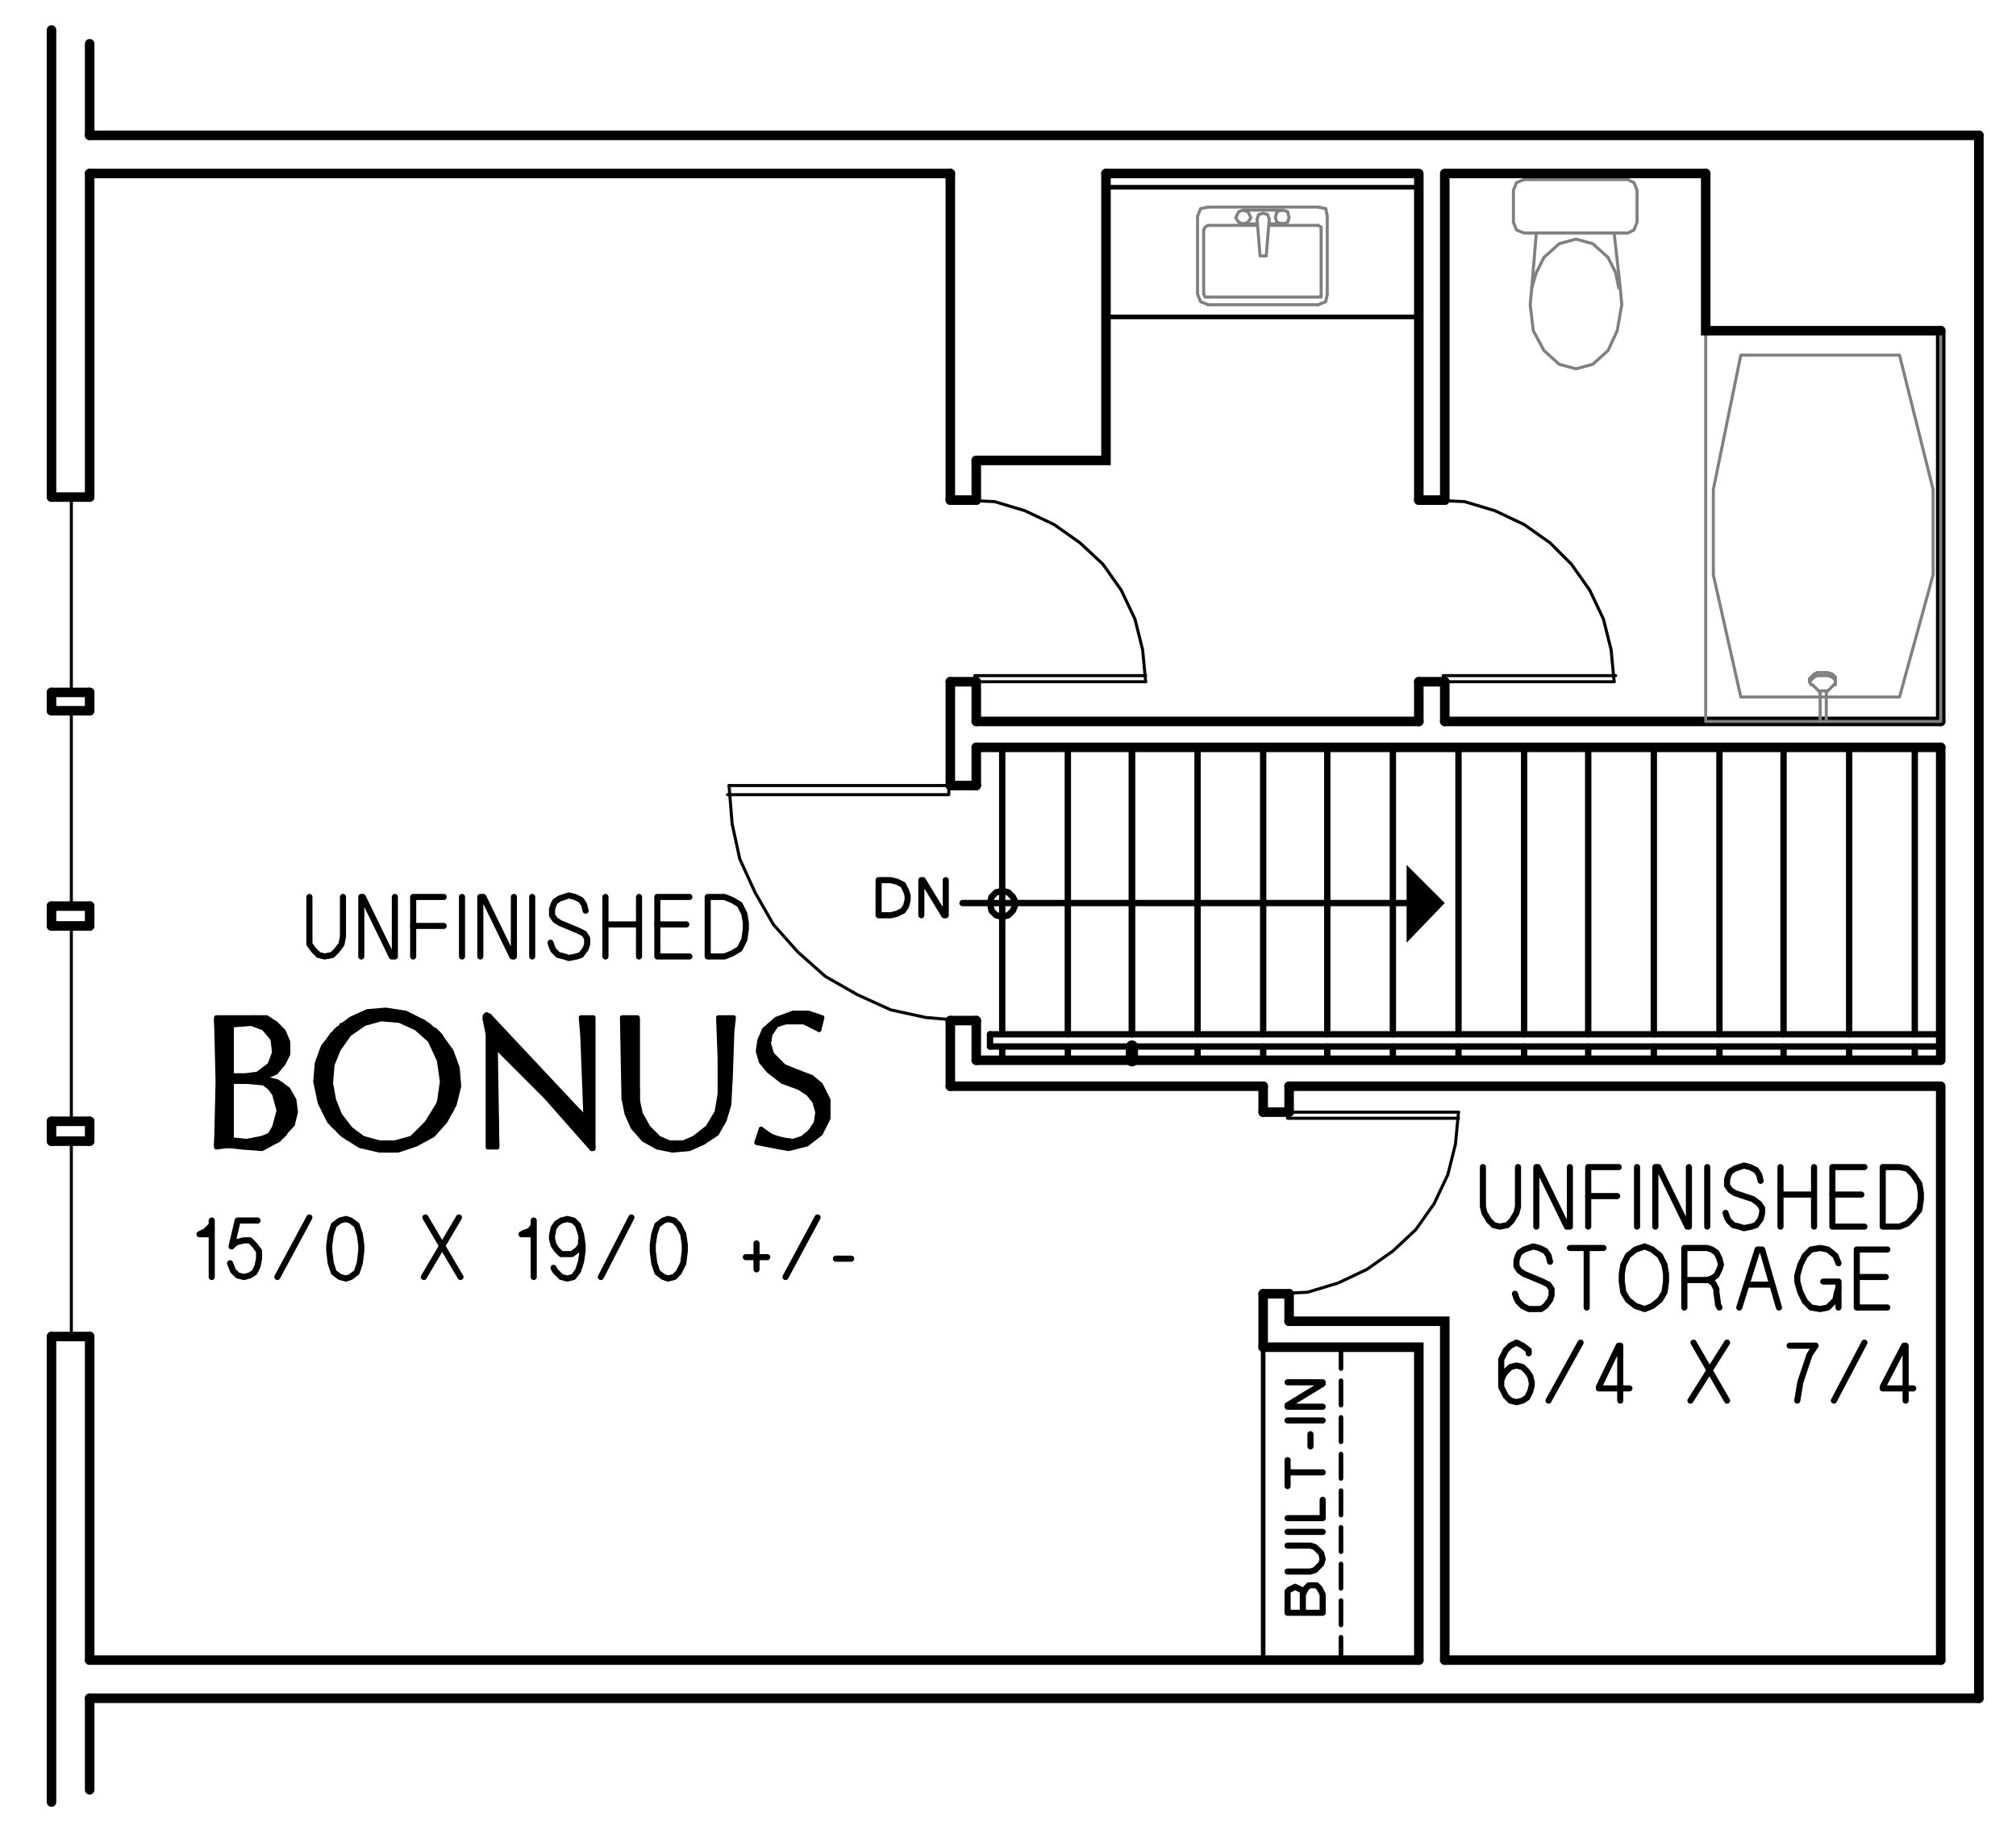 <?xml version="1.0" encoding="utf-8"?>
<!-- Generator: Adobe Illustrator 24.0.1, SVG Export Plug-In . SVG Version: 6.00 Build 0)  -->
<svg version="1.1" id="Layer_1" xmlns="http://www.w3.org/2000/svg" xmlns:xlink="http://www.w3.org/1999/xlink" x="0px" y="0px"
	 viewBox="0 0 158.53 143.56" style="enable-background:new 0 0 158.53 143.56;" xml:space="preserve">
<style type="text/css">
	.st0{fill:none;stroke:#999999;stroke-width:0.1;stroke-linecap:round;stroke-linejoin:round;stroke-miterlimit:10;}
	.st1{fill:none;stroke:#999999;stroke-width:0.25;stroke-linecap:round;stroke-linejoin:round;stroke-miterlimit:10;}
	.st2{fill:none;stroke:#999999;stroke-width:0.12;stroke-linecap:round;stroke-linejoin:round;stroke-miterlimit:10;}
	.st3{fill-rule:evenodd;clip-rule:evenodd;fill:#808080;}
	.st4{fill:none;stroke:#000000;stroke-width:0.75;stroke-linecap:round;stroke-miterlimit:10;}
	.st5{fill:none;stroke:#000000;stroke-width:0.36;stroke-linecap:round;stroke-linejoin:round;stroke-miterlimit:10;}
	.st6{fill:none;stroke:#000000;stroke-width:0.24;stroke-linecap:round;stroke-linejoin:round;stroke-miterlimit:10;}
	.st7{fill:none;stroke:#808080;stroke-width:0.24;stroke-linecap:round;stroke-linejoin:round;stroke-miterlimit:10;}
	.st8{fill:none;stroke:#000000;stroke-width:0.1;stroke-linecap:round;stroke-linejoin:round;stroke-miterlimit:10;}
	.st9{fill:none;stroke:#000000;stroke-width:0.5;stroke-linecap:round;stroke-linejoin:round;stroke-miterlimit:10;}
	.st10{fill:none;stroke:#000000;stroke-width:0.48;stroke-linecap:round;stroke-linejoin:round;stroke-miterlimit:10;}
	.st11{fill-rule:evenodd;clip-rule:evenodd;}
	.st12{fill:none;stroke:#000000;stroke-width:0.96;stroke-linecap:round;stroke-linejoin:round;stroke-miterlimit:10;}
	.st13{fill:none;stroke:#000000;stroke-width:0.5;stroke-linecap:round;stroke-miterlimit:10;}
	.st14{fill:none;stroke:#000000;stroke-width:0.75;stroke-linecap:round;stroke-linejoin:round;stroke-miterlimit:10;}
	.st15{fill:none;stroke:#000000;stroke-width:0.25;stroke-linecap:round;stroke-linejoin:round;stroke-miterlimit:10;}
	.st16{fill:none;stroke:#6EDD6E;stroke-width:0.75;stroke-linecap:round;stroke-linejoin:round;stroke-miterlimit:10;}
	.st17{fill:none;stroke:#6EDD6E;stroke-width:1.8;stroke-linecap:round;stroke-linejoin:round;stroke-miterlimit:10;}
	.st18{fill-rule:evenodd;clip-rule:evenodd;stroke:#000000;stroke-width:0.25;stroke-miterlimit:10;}
	.st19{fill:none;stroke:#6EDD6E;stroke-width:0.25;stroke-linecap:round;stroke-linejoin:round;stroke-miterlimit:10;}
	.st20{fill:none;stroke:#808080;stroke-width:0.25;stroke-linecap:round;stroke-linejoin:round;stroke-miterlimit:10;}
</style>
<path class="st9" d="M89.01,58.76v22.56 M119.85,82.28v1.08"/>
<path class="st4" d="M101.37,87.44V85.4 M101.37,103.88v-2.16"/>
<path class="st9" d="M135.21,58.76v22.56 M130.05,58.76v22.56 M124.89,58.76v22.56 M119.85,58.76v22.56 M114.69,58.76v22.56
	 M109.53,58.76v22.56 M104.37,58.76v22.56 M99.33,58.76v22.56 M94.17,58.76v22.56 M89.01,58.76v22.56 M83.97,58.76v22.56
	 M77.85,81.32v0.96 M150.57,58.76v22.56 M145.41,58.76v22.56 M140.25,58.76v22.56"/>
<path class="st4" d="M113.61,56.72h39 M76.77,56.72h34.8 M152.61,58.76H76.77 M99.33,101.72v4.2 M99.33,85.4v2.04"/>
<path class="st9" d="M83.97,82.28v1.08 M78.81,82.28v1.08 M78.81,58.76v22.56 M77.85,81.32h74.76 M77.85,82.28h74.76"/>
<path class="st12" d="M89.01,82.28v1.08V82.28z"/>
<path class="st9" d="M135.21,82.28v1.08 M140.25,82.28v1.08 M145.41,82.28v1.08 M150.57,82.28v1.08 M130.05,82.28v1.08
	 M124.89,82.28v1.08 M114.69,82.28v1.08 M109.53,82.28v1.08 M104.37,82.28v1.08 M99.33,82.28v1.08 M94.17,82.28v1.08"/>
<polygon class="st9" points="79.89,71 79.65,70.52 79.29,70.16 78.81,70.04 78.33,70.16 77.97,70.52 77.85,71 77.97,71.6 
	78.33,71.96 78.81,72.08 79.29,71.96 79.65,71.6 "/>
<path class="st4" d="M442.53-3.76h2.04 M442.53,10.64h2.04 M597.21,131.96h-2.04 M597.21,103.28h-2.04 M345.21,24.44v-1.56
	 M74.73,39.32V13.64 M74.73,61.76V53.6 M74.73,85.4v-5.16 M152.61,85.4h-51.24 M155.61,10.64v122.88 M152.61,83.36v-24.6
	 M152.61,130.52V85.4 M76.77,83.36h75.84 M7.05,10.64v-7.2 M4.05,39.08V2.36 M4.05,55.88v-1.44 M4.05,89.72v-1.56 M4.05,141.68
	v-36.6 M7.05,105.08v25.44 M7.05,88.16v1.56 M7.05,54.44v1.44 M7.05,13.64v25.44 M76.77,39.32V36.2 M76.77,56.72V53.6"/>
<path class="st4" d="M152.61,56.72V26 M111.57,130.52H7.05 M152.61,130.52h-39 M155.61,133.52H7.05"/>
<polyline class="st6" points="90.09,53.6 89.85,51.08 89.25,48.68 88.17,46.4 86.73,44.36 84.93,42.68 82.89,41.24 80.61,40.16 
	78.21,39.44 75.69,39.32 "/>
<line class="st6" x1="75.69" y1="53.6" x2="90.09" y2="53.6"/>
<polyline class="st6" points="90.09,53.12 76.65,53.12 76.65,53.6 "/>
<path class="st4" d="M76.77,39.32h-2.04 M76.77,53.6h-2.04"/>
<rect x="134.13" y="26" class="st7" width="18.48" height="30.72"/>
<polygon class="st7" points="149.37,27.92 152.01,38.48 152.01,45.2 149.37,54.8 136.89,54.8 134.73,45.2 134.73,38.48 
	136.89,27.92 "/>
<polyline class="st7" points="126.93,18.32 128.01,18.32 128.49,18.08 128.73,17.48 128.73,14.96 128.49,14.36 128.01,14.12 
	119.85,14.12 119.25,14.36 119.01,14.96 119.01,17.48 119.25,18.08 119.85,18.32 120.81,18.32 120.45,22.64 120.33,23.96 120.57,26 
	121.41,27.56 122.61,28.64 123.93,29 125.25,28.64 126.45,27.56 127.17,26 127.53,23.96 127.41,22.64 126.93,18.32 120.81,18.32 "/>
<polyline class="st7" points="121.41,20.24 120.81,21.44 120.45,22.64 "/>
<polyline class="st7" points="121.41,20.24 122.61,19.16 123.93,18.8 125.25,19.16 126.45,20.24 "/>
<polyline class="st7" points="127.29,22.64 127.05,21.44 126.45,20.24 "/>
<polyline class="st7" points="144.33,53.36 144.33,53.24 144.09,53 143.73,52.88 142.89,52.88 142.65,53 142.41,53.24 142.29,53.36 
	142.29,53.6 "/>
<line class="st7" x1="144.33" y1="53.6" x2="144.33" y2="53.36"/>
<polyline class="st7" points="143.61,54.44 143.61,54.32 143.13,54.32 143.13,54.44 "/>
<polyline class="st7" points="144.21,53.84 144.33,53.84 144.33,53.48 144.09,53.24 143.73,53.12 142.89,53.12 142.65,53.24 
	142.41,53.48 142.29,53.6 142.41,53.84 142.53,53.84 143.13,54.44 "/>
<path class="st7" d="M143.61,56.72v-2.28 M143.13,56.72v-2.28 M143.61,54.44l0.6-0.6"/>
<path class="st4" d="M101.37,87.44h-2.04 M101.37,101.72h-2.04"/>
<polygon class="st10" points="70.05,69.2 69.09,69.2 69.09,71.96 70.05,71.96 70.53,71.84 71.01,71.6 71.25,71.24 71.37,70.76 
	71.37,70.4 71.25,70.04 71.01,69.56 70.53,69.32 "/>
<polyline class="st10" points="72.45,71.96 72.45,69.2 72.57,69.2 74.25,71.96 74.37,71.96 74.37,69.2 "/>
<path class="st4" d="M113.61,53.6v3.12 M113.61,13.64v25.68 M111.57,39.32V13.64 M111.57,56.72V53.6 M7.05,133.52v7.2 M74.73,13.64
	H7.05 M111.57,13.64h-24.6 M134.13,13.64h-20.52 M155.61,10.64H7.05"/>
<path class="st5" d="M111.57,14.72h-24.6 M86.97,24.92h24.6"/>
<polyline class="st4" points="134.13,13.64 134.13,26 152.61,26 "/>
<polyline class="st7" points="99.81,17.24 99.57,20.12 99.09,20.12 98.85,17.24 "/>
<path class="st7" d="M97.77,16.52h3.12 M98.85,17.6h-1.08 M100.89,17.6h-1.08"/>
<polygon class="st7" points="100.89,17.6 101.25,17.48 101.37,17.12 101.25,16.64 100.89,16.52 100.41,16.64 100.29,17.12 
	100.41,17.48 "/>
<polyline class="st7" points="95.01,16.28 94.41,16.4 94.17,17 "/>
<line class="st7" x1="95.01" y1="16.28" x2="103.65" y2="16.28"/>
<polyline class="st7" points="104.37,17 104.25,16.4 103.65,16.28 "/>
<line class="st7" x1="104.37" y1="17" x2="104.37" y2="23.12"/>
<polyline class="st7" points="103.65,23.96 104.25,23.72 104.37,23.12 "/>
<line class="st7" x1="103.65" y1="23.96" x2="95.01" y2="23.96"/>
<polyline class="st7" points="94.17,23.12 94.41,23.72 95.01,23.96 "/>
<path class="st7" d="M99.81,17.72h3.84 M94.17,23.12V17"/>
<polyline class="st7" points="103.89,18.08 103.89,17.84 103.65,17.72 "/>
<line class="st7" x1="103.89" y1="18.08" x2="103.89" y2="23.12"/>
<polyline class="st7" points="103.65,23.36 103.89,23.36 103.89,23.12 "/>
<line class="st7" x1="103.65" y1="23.36" x2="95.01" y2="23.36"/>
<polyline class="st7" points="94.65,23.12 94.77,23.36 95.01,23.36 "/>
<line class="st7" x1="94.65" y1="23.12" x2="94.65" y2="18.08"/>
<polyline class="st7" points="95.01,17.72 94.77,17.84 94.65,18.08 "/>
<line class="st7" x1="95.01" y1="17.72" x2="98.85" y2="17.72"/>
<polygon class="st7" points="97.77,17.6 98.13,17.48 98.37,17.12 98.13,16.64 97.77,16.52 97.41,16.64 97.17,17.12 97.41,17.48 "/>
<polyline class="st7" points="99.81,17.24 99.69,16.88 99.33,16.76 98.97,16.88 98.85,17.24 "/>
<polyline class="st6" points="126.93,53.6 126.69,51.08 126.09,48.68 125.01,46.4 123.57,44.36 121.89,42.68 119.85,41.24 
	117.57,40.16 115.17,39.44 112.65,39.32 "/>
<line class="st6" x1="112.65" y1="53.6" x2="126.93" y2="53.6"/>
<polyline class="st6" points="127.05,53.12 113.49,53.12 113.49,53.6 "/>
<path class="st4" d="M113.61,39.32h-2.04 M113.61,53.6h-2.04"/>
<polyline class="st4" points="76.77,36.2 86.97,36.2 86.97,13.64 "/>
<polyline class="st4" points="101.37,103.88 113.61,103.88 113.61,130.52 "/>
<polyline class="st4" points="111.57,130.52 111.57,105.92 99.33,105.92 "/>
<polyline class="st6" points="114.69,87.44 114.45,89.96 113.85,92.36 112.77,94.64 111.33,96.68 109.53,98.36 107.49,99.8 
	105.21,100.88 102.81,101.6 100.29,101.72 "/>
<line class="st6" x1="100.29" y1="87.44" x2="114.69" y2="87.44"/>
<polyline class="st6" points="114.69,87.92 101.25,87.92 101.25,87.44 "/>
<path class="st5" d="M105.45,125.84v1.92 M105.45,122.96v1.92 M105.45,120.08V122 M105.45,117.2v1.92 M105.45,114.32v1.92
	 M105.45,111.44v1.92 M105.45,108.56v1.92 M105.45,105.92v1.68 M99.33,105.92v24.6"/>
<line class="st5" x1="105.45" y1="128.72" x2="105.45" y2="130.52"/>
<path class="st4" d="M7.05,72.8v-1.56 M4.05,71.24v1.56 M375.93-100h-6.12 M446.61-100h-52.32 M471.21-100h-6.12 M465.09-103.12
	h9.12 M394.29-103.12h52.32 M366.69-103.12h9.24"/>
<line class="st6" x1="5.61" y1="71.24" x2="5.61" y2="55.88"/>
<path class="st4" d="M7.05,55.88h-3 M7.05,71.24h-3"/>
<line class="st6" x1="5.61" y1="72.8" x2="5.61" y2="88.16"/>
<path class="st4" d="M7.05,88.16h-3 M7.05,72.8h-3"/>
<line class="st6" x1="5.61" y1="54.44" x2="5.61" y2="39.08"/>
<path class="st4" d="M7.05,39.08h-3 M7.05,54.44h-3"/>
<polyline class="st10" points="102.45,125.36 102.45,125.12 102.33,125 102.09,124.88 101.85,124.76 101.61,124.88 101.37,125 
	101.25,125.12 101.25,126.8 104.01,126.8 104.01,125.36 103.89,125.12 103.77,124.88 103.53,124.64 102.93,124.64 102.69,124.88 
	102.57,125.12 102.45,125.36 102.45,126.8 "/>
<polyline class="st10" points="101.25,121.52 103.05,121.52 103.41,121.64 103.65,121.88 103.89,122.12 104.01,122.6 103.89,122.96 
	103.65,123.2 103.41,123.44 103.05,123.56 101.25,123.56 "/>
<line class="st10" x1="101.25" y1="120.44" x2="104.01" y2="120.44"/>
<polyline class="st10" points="101.25,119.36 104.01,119.36 104.01,117.92 "/>
<path class="st10" d="M101.25,111.68h2.76 M103.05,113.72v-0.96 M101.25,115.76h2.76 M101.25,116.84v-2.04"/>
<polyline class="st10" points="104.01,110.6 101.25,110.6 101.25,110.48 104.01,108.8 104.01,108.68 101.25,108.68 "/>
<polyline class="st10" points="120.21,106.4 120.21,106.16 119.73,105.8 119.25,105.56 118.77,105.8 118.41,106.16 118.05,106.88 
	118.05,109.04 118.41,109.76 118.77,110.12 119.25,110.24 119.73,110.12 120.09,109.88 120.33,109.4 120.45,108.92 120.45,108.68 
	120.33,108.2 120.09,107.84 119.73,107.48 119.25,107.36 118.77,107.48 118.41,107.84 118.17,108.2 118.05,108.56 "/>
<line class="st10" x1="121.77" y1="110.12" x2="124.29" y2="105.56"/>
<polyline class="st10" points="127.41,110.12 127.41,105.8 127.29,105.8 125.73,109.04 125.73,109.16 128.13,109.16 "/>
<path class="st10" d="M132.93,110.12l2.88-4.56 M133.17,105.56l2.64,4.56"/>
<polyline class="st10" points="140.73,105.8 142.77,105.8 142.29,106.52 142.05,107.24 141.81,107.96 141.57,108.68 141.45,109.4 
	141.33,110.12 "/>
<line class="st10" x1="144.21" y1="110.12" x2="146.61" y2="105.56"/>
<polyline class="st10" points="149.85,110.12 149.85,105.8 149.73,105.8 148.05,109.04 148.05,109.16 150.45,109.16 "/>
<line class="st6" x1="5.61" y1="89.72" x2="5.61" y2="105.08"/>
<path class="st4" d="M7.05,105.08h-3 M7.05,89.72h-3"/>
<path class="st4" d="M76.77,80.24v3.12 M76.77,58.76v3 M99.33,85.4h-24.6"/>
<polyline class="st6" points="57.33,61.76 57.57,64.76 58.17,67.52 59.37,70.16 60.81,72.68 62.73,74.84 64.89,76.76 67.41,78.2 
	70.05,79.4 72.81,80 75.69,80.24 "/>
<line class="st6" x1="75.69" y1="61.76" x2="57.33" y2="61.76"/>
<polyline class="st6" points="57.21,62.48 74.61,62.48 74.61,61.76 "/>
<path class="st4" d="M76.77,80.24h-2.04 M76.77,61.76h-2.04"/>
<line class="st9" x1="75.69" y1="71" x2="110.61" y2="71"/>
<polyline class="st11" points="110.61,68 113.61,71 110.61,74.12 "/>
<polyline class="st10" points="119.37,91.76 119.37,94.88 119.25,95.36 118.89,95.96 118.53,96.32 117.93,96.44 117.45,96.32 
	117.09,95.96 116.73,95.36 116.61,94.88 116.61,91.76 "/>
<polyline class="st10" points="120.81,96.44 120.81,91.76 120.93,91.76 123.21,96.44 123.45,96.44 123.45,91.76 "/>
<path class="st10" d="M124.89,94.04h2.04 M125.13,94.04h2.04"/>
<polyline class="st10" points="127.29,91.76 124.89,91.76 124.89,96.44 "/>
<line class="st10" x1="128.73" y1="91.76" x2="128.73" y2="96.44"/>
<polyline class="st10" points="130.17,96.44 130.17,91.76 130.41,91.76 132.69,96.44 132.81,96.44 132.81,91.76 "/>
<line class="st10" x1="134.25" y1="91.76" x2="134.25" y2="96.44"/>
<polyline class="st10" points="138.45,92.84 138.33,92.36 138.09,92 137.61,91.76 137.13,91.64 136.77,91.76 136.41,91.88 
	136.05,92.12 135.93,92.36 135.81,92.72 135.81,93.2 136.05,93.56 136.41,93.8 137.85,94.28 138.33,94.64 138.57,95 138.57,95.36 
	138.45,95.84 138.09,96.32 137.73,96.44 137.13,96.56 136.77,96.44 136.29,96.32 135.93,95.96 135.81,95.72 135.69,95.36 "/>
<path class="st10" d="M144.09,93.92h2.28 M140.01,93.92h2.64 M142.65,91.76v4.68 M140.01,91.76v4.68"/>
<polyline class="st10" points="146.61,91.76 144.09,91.76 144.09,96.44 146.61,96.44 "/>
<polygon class="st10" points="149.37,91.76 148.05,91.76 148.05,96.44 149.37,96.44 149.97,96.2 150.45,95.72 150.93,95.12 
	151.05,94.28 151.05,93.8 150.93,93.08 150.45,92.36 149.97,91.88 "/>
<polyline class="st10" points="121.89,99.2 121.77,98.72 121.53,98.36 121.05,98.12 120.57,98 120.21,98.12 119.85,98.24 
	119.49,98.48 119.37,98.72 119.25,99.08 119.25,99.56 119.49,99.92 119.85,100.16 121.29,100.76 121.77,101 122.01,101.36 
	122.01,101.84 121.89,102.2 121.53,102.68 121.17,102.92 120.21,102.92 119.73,102.68 119.37,102.32 119.25,102.08 119.13,101.72 
	"/>
<path class="st10" d="M124.77,98.12v4.68 M123.45,98.12h2.64"/>
<polygon class="st10" points="131.01,100.16 130.89,99.44 130.53,98.72 129.93,98.24 129.33,98 128.61,98.24 128.01,98.72 
	127.65,99.44 127.53,100.16 127.53,100.76 127.65,101.6 128.01,102.2 128.61,102.68 129.33,102.92 129.93,102.68 130.53,102.2 
	130.89,101.6 131.01,100.76 "/>
<polyline class="st10" points="135.21,102.8 135.09,102.56 135.09,102.44 134.97,101.6 134.97,101.36 134.73,100.88 134.37,100.64 
	134.13,100.64 "/>
<polyline class="st10" points="132.45,102.8 132.45,98.12 134.25,98.12 134.61,98.24 134.97,98.48 135.21,98.96 135.33,99.44 
	135.21,99.8 134.97,100.28 134.61,100.52 134.25,100.64 132.45,100.64 "/>
<polyline class="st10" points="136.77,102.8 138.21,98.24 138.57,98.24 139.89,102.8 "/>
<line class="st10" x1="137.37" y1="101" x2="139.29" y2="101"/>
<polyline class="st10" points="143.37,100.76 144.57,100.76 144.57,102.8 "/>
<polyline class="st10" points="144.57,99.32 144.33,98.72 143.73,98.24 143.13,98.12 142.41,98.24 141.93,98.72 141.57,99.44 
	141.33,100.28 141.33,100.76 141.57,101.6 141.93,102.32 142.41,102.8 143.13,102.92 143.73,102.8 144.33,102.2 144.45,101.6 
	144.57,101.24 "/>
<line class="st10" x1="146.01" y1="100.4" x2="148.29" y2="100.4"/>
<polyline class="st10" points="148.41,98.24 146.01,98.24 146.01,102.8 148.41,102.8 "/>
<polyline class="st10" points="16.53,97.04 15.69,97.04 15.93,96.92 16.17,96.8 16.41,96.56 16.65,96.32 16.65,95.96 16.65,100.4 
	"/>
<polyline class="st10" points="20.25,95.96 18.69,95.96 18.21,98 18.45,97.76 18.69,97.64 19.17,97.52 19.65,97.52 20.01,97.88 
	20.37,98.36 20.37,98.96 20.25,99.56 20.01,100.04 19.65,100.28 19.17,100.4 18.69,100.28 18.33,99.92 18.09,99.32 "/>
<line class="st10" x1="21.81" y1="100.4" x2="24.33" y2="95.72"/>
<polygon class="st10" points="28.41,97.88 28.29,97.04 28.05,96.32 27.57,95.96 27.21,95.84 26.73,95.96 26.25,96.32 26.01,97.04 
	25.89,97.88 25.89,98.36 26.01,99.32 26.25,100.04 26.73,100.4 27.21,100.52 27.57,100.4 28.05,100.04 28.29,99.32 28.41,98.36 "/>
<path class="st10" d="M33.33,100.4l2.76-4.68 M33.45,95.72l2.76,4.68"/>
<polyline class="st10" points="41.97,97.04 41.01,97.04 41.25,96.92 41.61,96.8 41.85,96.56 41.97,96.32 41.97,95.96 41.97,100.4 
	"/>
<polyline class="st10" points="43.53,99.68 43.65,99.92 44.13,100.4 44.61,100.52 45.09,100.4 45.45,99.92 45.69,99.2 45.81,98.36 
	45.81,97.88 45.69,97.04 45.45,96.32 45.09,95.96 44.61,95.84 44.13,95.96 43.77,96.2 43.53,96.56 43.41,97.16 43.41,97.4 
	43.53,97.88 43.77,98.24 44.13,98.6 44.97,98.6 45.45,98.24 45.69,97.88 45.69,97.52 "/>
<line class="st10" x1="47.25" y1="100.4" x2="49.65" y2="95.72"/>
<polygon class="st10" points="53.85,97.88 53.73,97.04 53.37,96.32 53.01,95.96 52.53,95.84 52.17,95.96 51.69,96.32 51.45,97.04 
	51.33,97.88 51.33,98.36 51.45,99.32 51.69,100.04 52.17,100.4 52.53,100.52 53.01,100.4 53.37,100.04 53.73,99.32 53.85,98.36 "/>
<path class="st10" d="M65.73,98.96h1.2 M61.77,100.4l2.52-4.68 M58.65,98.84h1.68 M59.49,99.8v-2.04"/>
<polyline class="st5" points="18.09,89.6 18.09,89.96 18.33,89.96 18.33,89.72 18.57,89.84 18.57,89.96 18.81,90.08 18.81,89.84 
	19.05,89.84 19.05,90.08 19.17,90.08 19.17,89.84 19.41,89.84 19.41,90.2 19.65,90.2 19.65,89.84 19.89,89.84 19.89,90.2 
	20.13,90.2 20.13,89.72 20.37,89.72 20.37,90.2 20.61,90.08 20.61,89.6 20.85,89.48 20.85,90.08 21.09,89.96 21.09,89.48 
	21.33,89.36 21.33,89.84 21.45,89.72 21.45,89.12 21.69,88.64 21.69,89.6 21.93,89.48 21.93,87.92 "/>
<polyline class="st5" points="23.13,87.68 23.13,86.96 22.89,86.24 22.89,88.4 22.65,88.76 22.65,85.76 22.41,85.52 22.41,89.12 
	22.17,89.36 22.17,85.28 21.93,85.16 21.93,86.72 21.69,86 21.69,85.04 21.45,85.04 21.45,85.64 21.33,85.4 21.33,85.04 
	21.09,84.92 21.09,85.16 20.85,85.04 20.85,84.92 "/>
<polyline class="st5" points="18.09,84.56 18.09,85.04 18.33,85.04 18.33,84.68 18.57,84.68 18.57,84.92 18.81,84.92 18.81,84.8 
	19.05,84.8 19.05,84.92 19.17,84.92 19.17,84.8 19.41,84.68 19.41,84.92 19.65,84.92 19.65,84.68 19.89,84.68 19.89,84.92 
	20.13,85.04 20.13,84.56 20.37,84.56 20.37,85.04 20.61,85.04 20.61,84.44 20.85,84.32 20.85,84.56 21.09,84.44 21.09,84.08 
	21.33,83.72 21.33,84.44 21.45,84.2 21.45,83.24 "/>
<polyline class="st5" points="17.61,80.24 17.61,89.96 17.85,89.96 17.85,80.24 18.09,80.24 18.09,80.6 18.33,80.48 18.33,80.24 
	18.57,80.24 18.57,80.36 18.81,80.36 18.81,80.24 19.05,80.24 19.05,80.36 19.17,80.36 19.17,80.24 19.41,80.12 19.41,80.36 
	19.65,80.36 19.65,80.12 19.89,80.12 19.89,80.36 20.13,80.48 20.13,80.12 20.37,80.12 20.37,80.48 20.61,80.6 20.61,80.12 
	20.85,80.12 20.85,80.72 21.09,80.84 21.09,80.24 21.33,80.36 21.33,81.2 21.45,81.68 21.45,80.48 21.69,80.6 21.69,84.08 
	21.93,83.84 21.93,80.72 22.17,81.08 22.17,83.6 22.41,83.12 22.41,81.56 "/>
<polyline class="st5" points="17.13,88.4 17.13,90.08 17.37,89.96 17.37,80.12 17.13,80.12 17.13,81.8 "/>
<polygon class="st5" points="18.09,80.48 18.09,84.68 19.17,84.68 20.25,84.56 21.33,83.84 21.69,82.76 21.45,81.68 21.09,81.08 
	20.49,80.6 19.77,80.36 "/>
<polyline class="st5" points="20.85,84.56 21.57,84.2 22.17,83.6 22.53,82.76 22.53,81.92 22.17,81.2 21.69,80.48 20.85,80.12 
	20.01,80.12 "/>
<polyline class="st5" points="20.85,84.56 20.73,84.56 20.73,84.8 20.85,84.92 "/>
<polyline class="st5" points="22.89,88.4 23.13,87.44 23.01,86.48 22.53,85.64 21.81,85.16 20.85,84.92 "/>
<polyline class="st5" points="19.05,90.08 20.49,90.2 21.93,89.6 22.89,88.4 "/>
<polyline class="st5" points="19.05,90.08 17.01,90.08 17.25,85.04 17.01,80.12 20.01,80.12 "/>
<polygon class="st5" points="18.09,85.04 18.09,89.72 19.29,89.84 20.61,89.6 21.21,89.24 21.69,88.64 22.05,87.32 21.69,86 
	21.33,85.4 20.73,85.04 19.41,84.8 "/>
<polygon class="st5" points="18.21,80.6 18.21,84.56 19.29,84.56 20.25,84.44 21.21,83.72 21.57,82.76 21.45,81.68 20.73,80.84 
	19.77,80.48 "/>
<polygon class="st5" points="18.21,85.04 18.21,89.6 19.41,89.72 20.61,89.48 21.21,89.24 21.57,88.64 21.93,87.32 21.57,86 
	21.21,85.52 20.73,85.16 19.41,85.04 "/>
<polyline class="st5" points="20.85,84.68 21.69,84.32 22.29,83.6 22.65,82.88 22.65,81.92 22.29,81.08 21.69,80.48 20.97,80 
	20.01,80 "/>
<polyline class="st5" points="20.85,84.68 20.73,84.68 20.85,84.8 "/>
<polyline class="st5" points="23.01,88.4 23.25,87.44 23.13,86.48 22.65,85.64 21.81,85.04 20.85,84.8 "/>
<polyline class="st5" points="19.05,90.2 20.61,90.32 21.93,89.6 23.01,88.4 "/>
<polyline class="st5" points="19.05,90.2 17.97,90.08 17.01,90.2 17.13,85.04 17.01,80 20.01,80 "/>
<polyline class="st5" points="25.89,84.68 25.89,81.68 26.13,81.32 26.13,83.36 26.37,82.76 26.37,81.08 26.61,80.84 26.61,82.28 
	26.85,81.92 26.85,80.6 27.09,80.6 27.09,81.56 27.33,81.32 27.33,80.48 27.57,80.24 27.57,81.08 27.81,80.84 27.81,80.12 28.05,80 
	28.05,80.72 28.17,80.6 28.17,79.88 28.41,79.88 28.41,80.48 28.65,80.36 28.65,79.76 28.89,79.64 28.89,80.36 29.13,80.24 
	29.13,79.64 29.37,79.64 29.37,80.12 29.61,80.12 29.61,79.52 29.85,79.52 29.85,80 30.09,80 30.09,79.52 30.21,79.52 30.21,80 
	30.45,80 30.45,79.52 30.69,79.52 30.69,80 30.93,80 30.93,79.52 31.17,79.64 31.17,80.12 31.41,80.12 31.41,79.64 31.65,79.76 
	31.65,80.12 31.89,80.24 31.89,79.76 32.13,79.88 32.13,80.36 32.37,80.48 32.37,79.88 32.49,80 32.49,80.6 32.73,80.6 32.73,80.12 
	32.97,80.24 32.97,80.72 33.21,80.96 33.21,80.36 33.45,80.6 33.45,81.2 33.69,81.44 33.69,80.6 33.93,80.84 33.93,81.8 
	34.17,82.16 34.17,80.96 34.41,81.2 34.41,82.52 34.65,83 34.65,81.44 34.77,81.8 34.77,83.96 "/>
<polyline class="st5" points="35.97,84.44 35.97,85.64 35.73,86.72 35.73,83.36 35.49,82.88 35.49,87.32 35.25,87.56 35.25,82.4 
	35.01,82.04 35.01,87.92 34.77,88.28 34.77,85.88 34.65,86.84 34.65,88.52 34.41,88.76 34.41,87.32 34.17,87.68 34.17,89 
	33.93,89.24 33.93,88.04 33.69,88.4 33.69,89.36 33.45,89.48 33.45,88.64 33.21,88.88 33.21,89.6 32.97,89.72 32.97,89.12 
	32.73,89.24 32.73,89.84 32.49,89.96 32.49,89.48 32.37,89.48 32.37,90.08 32.13,90.08 32.13,89.6 31.89,89.72 31.89,90.2 
	31.65,90.32 31.65,89.84 31.41,89.84 31.41,90.32 31.17,90.32 31.17,89.84 30.93,89.96 30.93,90.44 30.69,90.44 30.69,89.96 
	30.45,89.96 30.45,90.44 30.21,90.44 30.21,89.96 30.09,89.96 30.09,90.44 29.85,90.32 29.85,89.96 29.61,89.84 29.61,90.32 
	29.37,90.32 29.37,89.84 29.13,89.72 29.13,90.2 28.89,90.2 28.89,89.72 28.65,89.6 28.65,90.08 28.41,89.96 28.41,89.48 
	28.17,89.48 28.17,89.84 28.05,89.84 28.05,89.36 27.81,89.12 27.81,89.6 27.57,89.48 27.57,88.88 27.33,88.76 27.33,89.48 
	27.09,89.24 27.09,88.4 26.85,88.16 26.85,89.12 26.61,88.88 26.61,87.68 26.37,87.32 26.37,88.64 26.13,88.4 26.13,86.6 
	25.89,85.28 25.89,88.04 25.77,87.68 25.77,82.04 25.53,82.4 25.53,87.32 25.29,86.72 25.29,82.88 25.05,83.72 25.05,86 "/>
<polygon class="st5" points="31.41,80.12 29.97,80 28.53,80.48 27.33,81.32 26.49,82.52 26.01,83.72 25.89,85.16 26.13,86.48 
	26.61,87.68 27.45,88.76 28.53,89.6 29.73,89.96 31.05,89.96 32.37,89.48 33.45,88.64 34.29,87.32 34.77,86 34.89,84.44 34.65,83 
	33.93,81.68 32.85,80.72 "/>
<polygon class="st5" points="35.37,82.64 34.53,81.32 33.33,80.36 31.89,79.76 30.33,79.52 28.65,79.76 27.09,80.48 25.89,81.8 
	25.17,83.36 24.93,85.04 25.17,86.6 25.89,88.04 26.97,89.12 28.29,89.96 29.73,90.32 31.29,90.32 32.61,89.84 33.93,89.12 
	34.89,88.04 35.61,86.84 35.97,85.4 35.85,83.96 "/>
<polygon class="st5" points="35.49,82.64 34.53,81.32 33.33,80.36 31.89,79.64 30.33,79.4 28.89,79.52 27.57,80.12 26.37,81.08 
	25.41,82.28 24.93,83.6 24.81,85.04 25.17,86.72 25.89,88.16 26.97,89.24 28.29,90.08 29.85,90.44 31.29,90.44 32.73,89.96 
	34.05,89.24 35.01,88.16 35.73,86.84 36.09,85.4 35.97,83.96 "/>
<polygon class="st5" points="31.41,80.24 29.97,80.12 28.65,80.48 27.45,81.32 26.61,82.52 26.13,83.72 26.01,85.16 26.25,86.48 
	26.73,87.68 27.57,88.76 28.53,89.48 29.85,89.84 31.05,89.84 32.37,89.48 33.57,88.28 34.53,86.72 34.77,85.04 34.53,83.36 
	33.81,81.8 32.73,80.84 "/>
<polyline class="st5" points="46.05,82.88 46.05,80.12 46.29,80.12 46.29,89.84 46.05,89.6 46.05,87.8 45.81,87.8 45.81,89.48 
	45.69,89.12 45.69,87.56 45.45,87.32 45.45,88.88 45.21,88.64 45.21,87.2 44.97,86.96 44.97,88.28 44.73,88.04 44.73,86.72 
	44.49,86.48 44.49,87.8 44.25,87.56 44.25,86.24 44.01,86 44.01,87.32 43.77,87.08 43.77,85.76 43.53,85.52 43.53,86.84 43.41,86.6 
	43.41,85.28 43.17,85.04 43.17,86.36 42.93,86.12 42.93,84.92 42.69,84.68 42.69,85.88 42.45,85.64 42.45,84.44 42.21,84.2 
	42.21,85.4 41.97,85.04 41.97,83.84 41.73,83.6 41.73,84.92 41.49,84.68 41.49,83.36 41.25,83.12 41.25,84.44 41.13,84.2 
	41.13,82.88 40.89,82.76 40.89,83.96 40.65,83.72 40.65,82.52 40.41,82.16 40.41,83.48 40.17,83.24 40.17,81.92 39.93,81.68 
	39.93,83 39.69,82.88 39.69,81.44 39.45,81.2 39.45,82.64 39.21,82.52 39.21,80.84 39.09,80.6 39.09,82.28 "/>
<polyline class="st5" points="38.85,80.48 38.85,90.08 38.61,90.08 38.61,80.24 38.37,80 38.37,80.6 "/>
<polyline class="st5" points="38.37,80 45.69,87.8 46.05,87.92 46.17,87.68 45.93,81.44 45.81,80.12 46.53,80.12 46.53,90.08 
	42.93,86.12 39.09,82.28 38.85,82.28 38.85,82.52 39.09,90.08 38.49,90.08 38.49,81.32 38.25,80.12 "/>
<polyline class="st5" points="38.37,80 38.25,80 38.25,80.12 "/>
<polyline class="st5" points="38.49,79.88 45.81,87.68 45.93,87.8 46.05,87.68 45.81,81.44 45.69,80 46.65,80 46.65,90.2 "/>
<polyline class="st5" points="46.53,90.32 46.65,90.32 46.65,90.2 "/>
<polyline class="st5" points="46.53,90.32 42.93,86.24 39.09,82.4 38.97,82.4 38.97,82.52 39.09,90.2 38.37,90.2 38.37,81.32 
	38.13,80.12 "/>
<polyline class="st5" points="38.49,79.88 38.25,79.76 38.13,79.88 38.13,80.12 "/>
<polyline class="st5" points="50.13,85.52 50.13,88.88 49.89,88.52 49.89,80.12 49.65,80.12 49.65,88.16 49.41,87.56 49.41,80.12 
	49.17,80.12 49.17,86.36 "/>
<polyline class="st5" points="57.33,84.56 57.33,80.12 57.09,80.12 57.09,87.44 56.85,88.04 56.85,80.12 56.73,80.12 56.73,88.4 
	56.49,88.76 56.49,87.32 56.25,87.92 56.25,89.12 56.01,89.36 56.01,88.28 55.77,88.64 55.77,89.48 55.53,89.6 55.53,89 
	55.29,89.24 55.29,89.72 55.05,89.84 55.05,89.36 54.81,89.48 54.81,89.96 54.57,90.08 54.57,89.6 54.45,89.72 54.45,90.2 
	54.21,90.2 54.21,89.84 53.97,89.96 53.97,90.32 53.73,90.32 53.73,89.96 53.49,89.96 53.49,90.32 53.25,90.32 53.25,89.96 
	53.01,89.96 53.01,90.32 52.77,90.32 52.77,89.96 52.53,89.96 52.53,90.32 52.41,90.2 52.41,89.84 52.17,89.72 52.17,90.2 
	51.93,90.08 51.93,89.6 51.69,89.48 51.69,89.96 51.45,89.84 51.45,89.36 51.21,89.12 51.21,89.72 50.97,89.6 50.97,88.88 
	50.73,88.52 50.73,89.48 50.49,89.36 50.49,88.04 50.25,87.56 50.25,89.12 "/>
<polyline class="st5" points="56.73,83.24 56.61,80.12 57.57,80.12 57.45,81.08 57.33,84.56 57.21,86.84 57.21,87.2 "/>
<polyline class="st5" points="52.89,90.32 54.09,90.2 55.17,89.84 56.13,89.12 56.85,88.28 57.21,87.2 "/>
<polyline class="st5" points="49.17,86.36 49.41,87.56 49.89,88.64 50.73,89.48 51.81,90.08 52.89,90.32 "/>
<polyline class="st5" points="49.17,86.36 49.05,80.12 50.13,80.12 50.13,86.48 50.25,87.68 50.85,88.64 51.69,89.48 52.65,89.96 
	53.73,90.08 54.69,89.6 55.77,88.64 56.49,87.44 56.73,86 56.73,83.24 "/>
<polyline class="st5" points="56.61,83.24 56.49,80 57.69,80 57.57,81.08 57.45,84.56 57.33,86.84 56.97,88.04 "/>
<polyline class="st5" points="52.89,90.44 54.21,90.32 55.29,89.84 56.37,89.12 56.97,88.04 "/>
<polyline class="st5" points="49.05,86.36 49.29,87.56 49.77,88.64 50.61,89.6 51.69,90.2 52.89,90.44 "/>
<polyline class="st5" points="49.05,86.36 48.93,80 50.13,80 50.13,86.48 50.37,87.56 50.97,88.64 51.81,89.48 52.65,89.84 
	53.73,89.84 54.57,89.48 55.65,88.64 56.37,87.44 56.61,86 56.61,83.24 "/>
<polyline class="st5" points="59.73,82.64 59.73,82.28 59.97,81.44 59.97,83.36 60.21,83.72 60.21,80.96 60.45,80.72 60.45,81.2 
	60.69,80.84 60.69,80.6 60.93,80.36 60.93,80.6 61.17,80.48 61.17,80.24 61.29,80.12 61.29,80.36 61.53,80.24 61.53,80 61.77,79.88 
	61.77,80.24 62.01,80.24 62.01,79.88 62.25,79.76 62.25,80.24 62.49,80.24 62.49,79.76 62.73,79.76 62.73,80.24 62.97,80.24 
	62.97,79.76 63.21,79.76 63.21,80.36 63.45,80.36 63.45,79.76 63.57,79.76 63.57,80.48 63.81,80.6 63.81,79.88 64.05,79.88 
	64.05,80.6 64.29,80.72 64.29,80 "/>
<polyline class="st5" points="60.45,82.64 60.45,84.08 60.69,84.2 60.69,83 60.93,83.24 60.93,84.44 61.17,84.56 61.17,83.48 
	61.29,83.72 61.29,84.8 61.53,84.92 61.53,83.96 61.77,84.08 61.77,85.04 62.01,85.04 62.01,84.2 62.25,84.32 62.25,85.16 
	62.49,85.28 62.49,84.32 62.73,84.44 62.73,85.4 62.97,85.4 62.97,84.44 63.21,84.56 63.21,85.52 63.45,85.64 63.45,84.68 
	63.57,84.8 63.57,85.88 63.81,86.12 63.81,84.92 64.05,85.04 64.05,86.48 64.29,86.96 64.29,85.16 64.53,85.52 64.53,88.88 
	64.77,88.52 64.77,85.88 65.01,86.48 65.01,87.92 "/>
<polyline class="st5" points="59.73,89.6 59.73,89.72 59.97,89.84 59.97,89 60.21,89.24 60.21,89.84 60.45,89.84 60.45,89.36 
	60.69,89.48 60.69,89.96 60.93,90.08 60.93,89.48 61.17,89.6 61.17,90.08 61.29,90.2 61.29,89.72 61.53,89.72 61.53,90.2 
	61.77,90.2 61.77,89.72 62.01,89.84 62.01,90.2 62.25,90.2 62.25,89.72 62.49,89.72 62.49,90.2 62.73,90.08 62.73,89.72 62.97,89.6 
	62.97,89.96 63.21,89.96 63.21,89.48 63.45,89.48 63.45,89.84 63.57,89.72 63.57,89.24 63.81,89 63.81,89.48 64.05,89.48 
	64.05,88.76 64.29,88.16 64.29,89.24 "/>
<polyline class="st5" points="63.81,89.12 64.29,88.28 64.41,87.44 64.17,86.6 63.57,85.88 62.85,85.4 "/>
<polyline class="st5" points="61.53,89.72 62.37,89.84 63.21,89.6 63.81,89.12 "/>
<polyline class="st5" points="61.53,89.72 59.97,89 59.61,89.72 60.69,89.96 62.01,90.2 63.33,89.84 64.41,89 65.01,87.8 
	65.01,86.6 64.41,85.4 63.69,84.8 62.85,84.44 "/>
<polyline class="st5" points="60.57,82.88 61.53,83.96 62.85,84.44 "/>
<polyline class="st5" points="61.77,80.24 60.93,80.6 60.45,81.2 60.33,82.04 60.57,82.88 "/>
<polyline class="st5" points="64.29,80.72 63.09,80.24 61.77,80.24 "/>
<polyline class="st5" points="64.29,80.72 64.53,80.12 63.45,79.76 62.37,79.76 61.17,80.24 60.21,81.08 59.85,81.8 59.85,82.64 
	60.09,83.48 60.57,84.08 61.65,84.92 62.85,85.4 "/>
<polyline class="st5" points="63.69,89 64.17,88.28 64.29,87.44 64.05,86.6 63.57,86 62.85,85.52 "/>
<polyline class="st5" points="61.53,89.6 62.37,89.72 63.09,89.48 63.69,89 "/>
<polyline class="st5" points="59.85,88.76 60.69,89.36 61.53,89.6 "/>
<polyline class="st5" points="59.85,88.76 59.49,89.84 60.69,90.08 62.01,90.32 63.45,89.96 64.53,89.12 65.13,87.92 65.13,86.48 
	64.53,85.28 63.81,84.68 62.85,84.32 "/>
<polyline class="st5" points="60.69,82.88 61.65,83.84 62.85,84.32 "/>
<polyline class="st5" points="61.77,80.36 61.05,80.6 60.57,81.32 60.45,82.04 60.69,82.88 "/>
<polyline class="st5" points="64.41,80.96 63.21,80.36 61.77,80.36 "/>
<polyline class="st5" points="64.41,80.96 64.65,80 63.57,79.64 62.37,79.64 61.05,80.12 60.09,80.96 59.73,81.8 59.61,82.64 
	59.85,83.48 60.45,84.2 61.53,85.04 62.85,85.52 "/>
<polyline class="st10" points="26.97,70.52 26.97,73.64 26.85,74.24 26.49,74.72 26.13,75.08 25.53,75.2 25.05,75.08 24.69,74.72 
	24.33,74.24 24.33,70.52 "/>
<polyline class="st10" points="28.41,75.2 28.41,70.52 28.53,70.52 30.81,75.2 31.05,75.2 31.05,70.52 "/>
<path class="st10" d="M32.49,72.8h2.04 M32.85,72.8h2.04"/>
<polyline class="st10" points="34.89,70.52 32.49,70.52 32.49,75.2 "/>
<line class="st10" x1="36.33" y1="70.52" x2="36.33" y2="75.2"/>
<polyline class="st10" points="37.77,75.2 37.77,70.52 38.01,70.52 40.29,75.2 40.41,75.2 40.41,70.52 "/>
<line class="st10" x1="41.85" y1="70.52" x2="41.85" y2="75.2"/>
<polyline class="st10" points="46.05,71.6 45.93,71.12 45.69,70.76 45.21,70.52 44.73,70.4 44.37,70.52 44.01,70.64 43.65,70.88 
	43.53,71.12 43.41,71.48 43.41,71.96 43.65,72.32 44.01,72.56 45.45,73.16 45.93,73.4 46.17,73.76 46.17,74.24 46.05,74.6 
	45.69,75.08 45.33,75.2 44.73,75.32 44.37,75.2 43.89,75.08 43.53,74.72 43.41,74.48 43.29,74.12 "/>
<path class="st10" d="M51.69,72.68h2.28 M47.61,72.68h2.64 M50.25,70.52v4.68 M47.61,70.52v4.68"/>
<polyline class="st10" points="54.21,70.52 51.69,70.52 51.69,75.2 54.21,75.2 "/>
<polygon class="st10" points="56.97,70.52 55.65,70.52 55.65,75.2 56.97,75.2 57.57,74.96 58.17,74.6 58.53,73.88 58.65,73.04 
	58.65,72.56 58.53,71.84 58.17,71.12 57.57,70.76 "/>
</svg>

